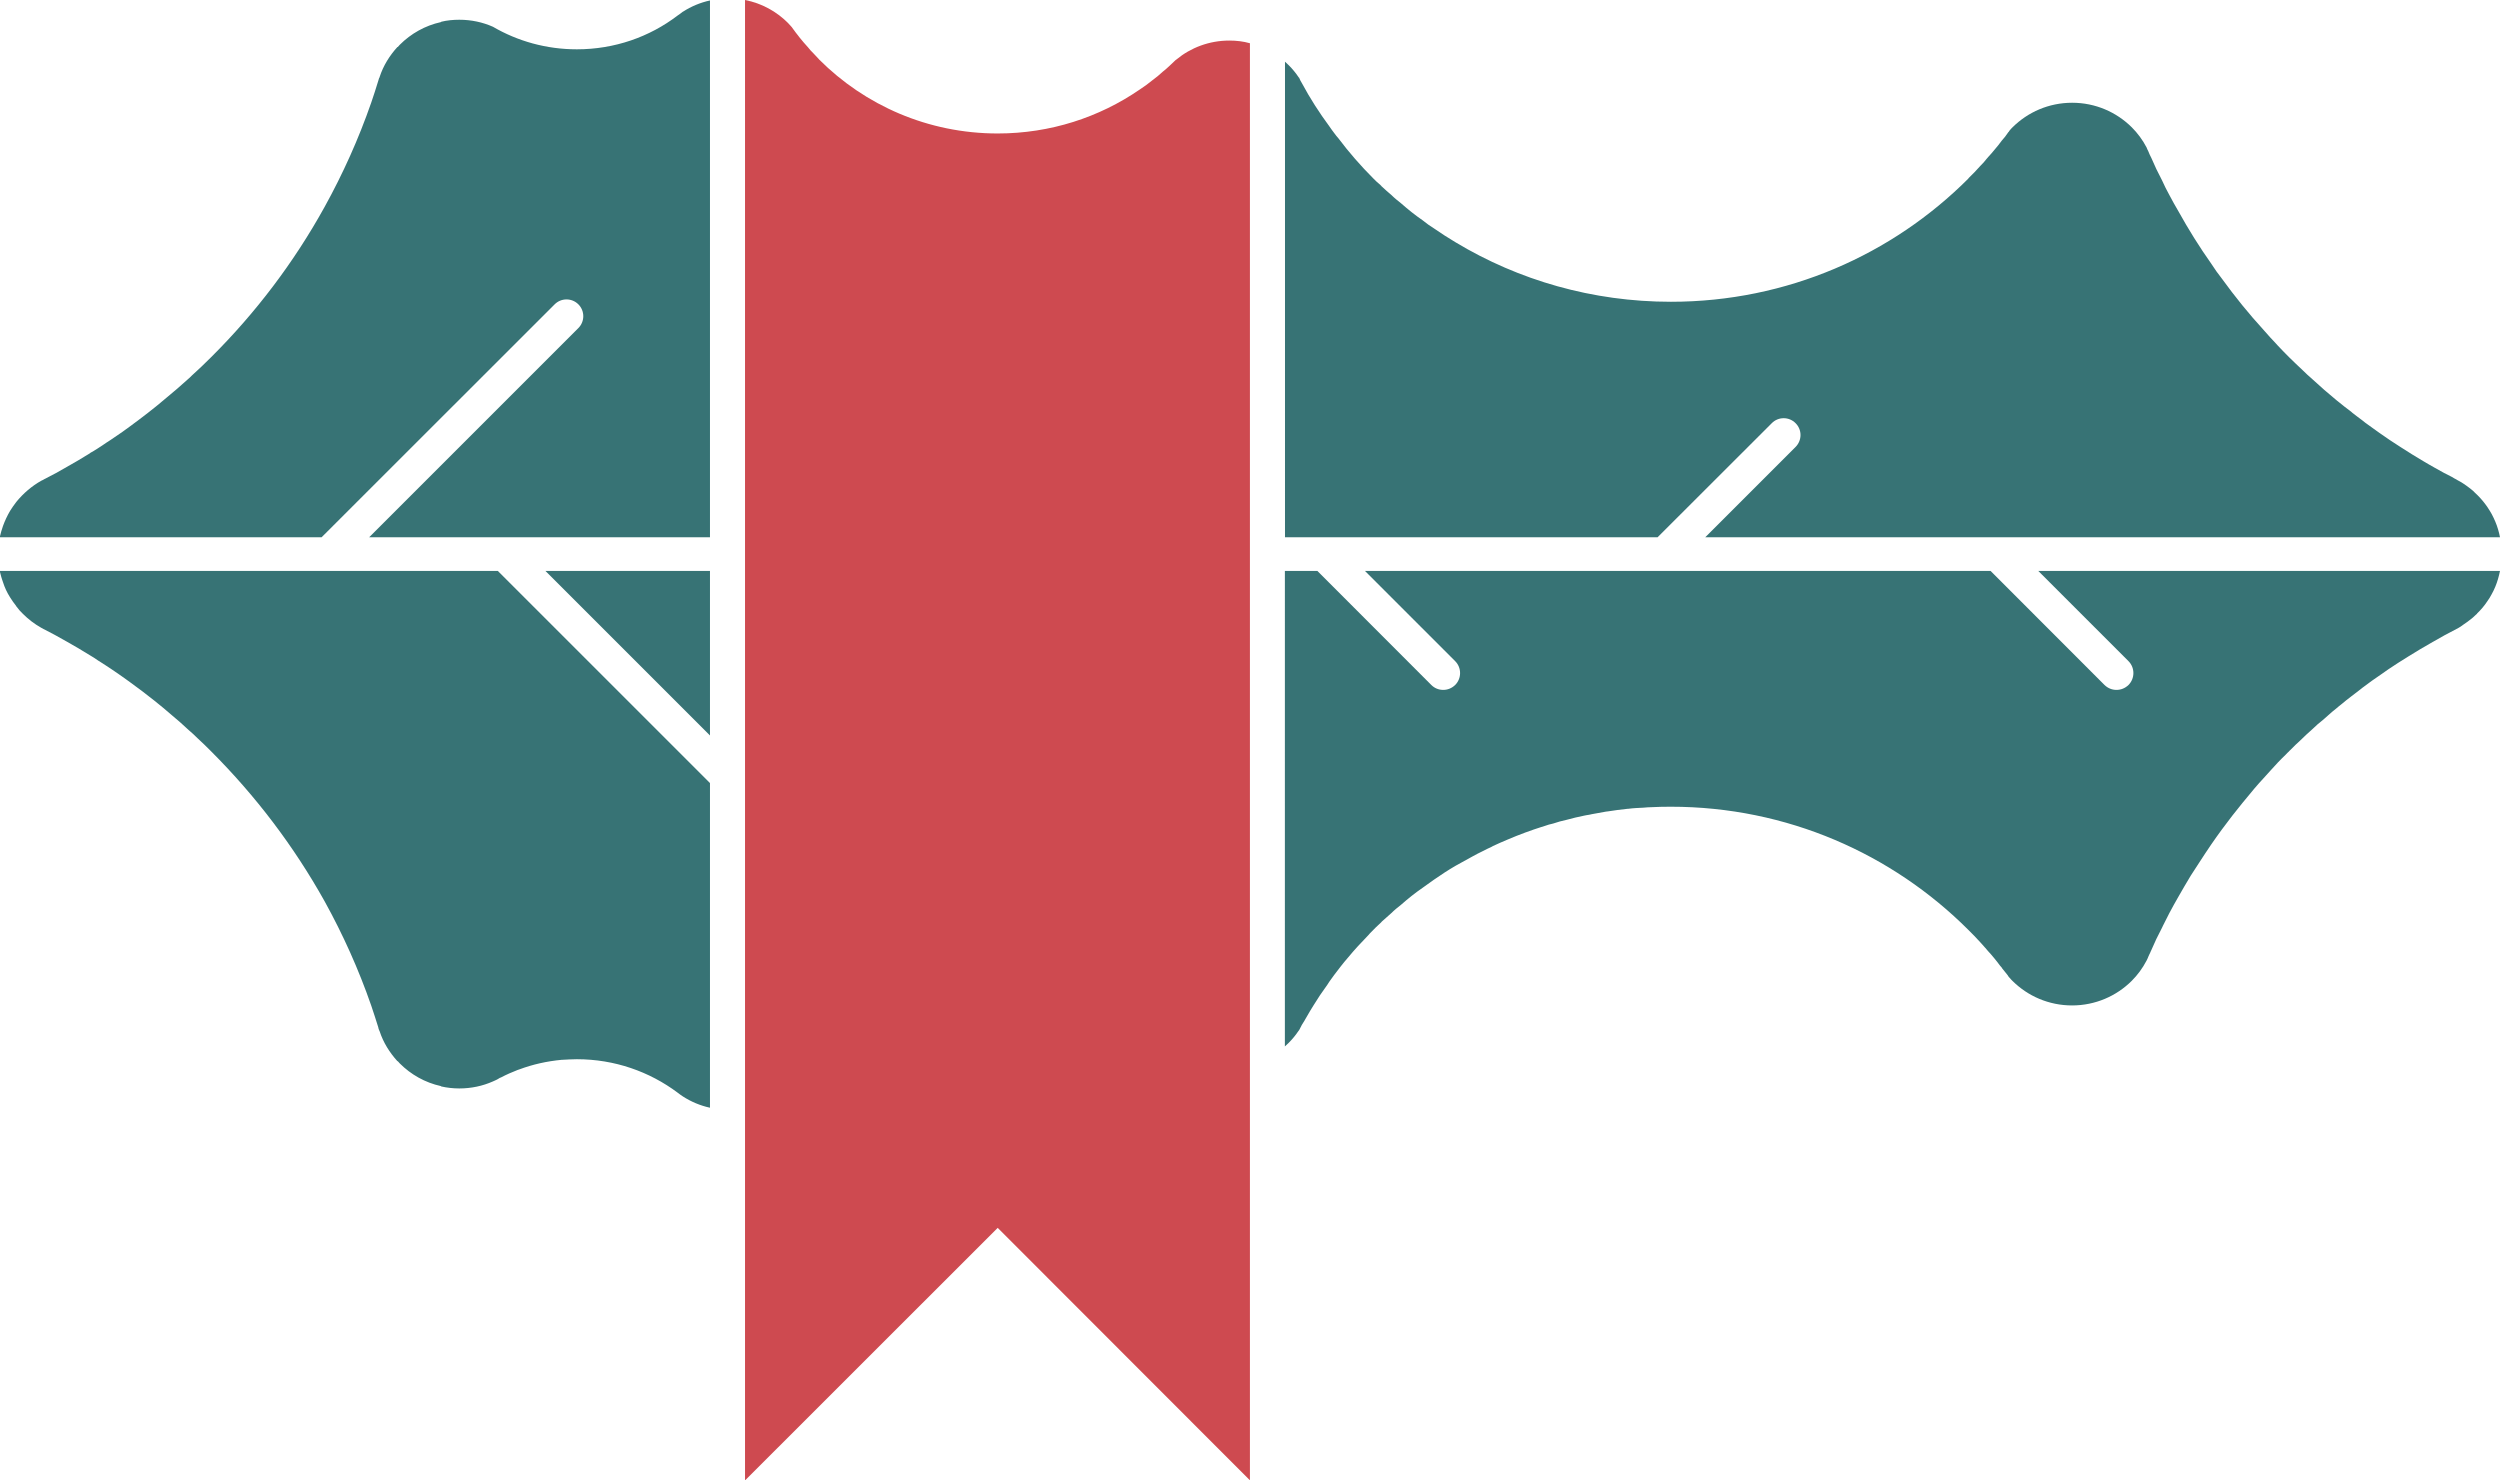<?xml version="1.0" encoding="utf-8"?>
<!-- Generator: Adobe Illustrator 23.1.0, SVG Export Plug-In . SVG Version: 6.00 Build 0)  -->
<svg version="1.1" id="Layer_1" xmlns="http://www.w3.org/2000/svg" xmlns:xlink="http://www.w3.org/1999/xlink" x="0px" y="0px"
	 viewBox="0 0 1920 1136.97" style="enable-background:new 0 0 1920 1136.97;" xml:space="preserve">
<style type="text/css">
	.st0{fill:#377375;}
	.st1{fill:#CE4A50;}
</style>
<g>
	<g>
		<polygon class="st0" points="545.26,438.47 545.26,564.85 418.88,438.47 		"/>
		<path class="st0" d="M545.26,601.38v249.35c-7.45-1.62-14.45-4.58-20.73-8.62c-0.18-0.09-0.27-0.27-0.54-0.36
			c-1.17-0.81-2.51-1.71-3.59-2.6c-21.63-16.16-48.38-25.67-77.37-25.67c-3.86,0-7.45,0.27-11.22,0.45h-0.36
			c-11.4,1.08-22.26,3.5-32.58,7.36c-0.36,0.18-0.9,0.27-1.35,0.45c-4.4,1.71-8.71,3.59-12.93,5.83c-0.18,0.09-0.45,0.18-0.63,0.18
			c-0.27,0.18-0.54,0.27-0.72,0.45c-0.9,0.54-1.89,1.17-2.87,1.53c-0.63,0.27-1.17,0.54-1.8,0.81c-7.9,3.5-16.61,5.39-25.85,5.39
			c-4.67,0-9.42-0.54-13.82-1.53c-0.18-0.18-0.18-0.18-0.27-0.27c-12.21-2.69-23.07-8.89-31.59-17.41
			c-0.45-0.54-0.99-1.08-1.53-1.71c-0.09,0-0.09,0-0.27,0c-6.01-6.64-10.86-14.36-13.64-22.89c-0.18-0.36-0.27-0.63-0.45-0.99
			c-0.27-0.54-0.36-1.08-0.54-1.62c0-0.09-0.09-0.36-0.09-0.54c-1.71-5.48-3.5-11.04-5.39-16.61
			c-9.69-27.91-21.72-54.66-35.81-80.15c-23.7-42.46-53.05-81.05-87.07-115.07c-3.41-3.5-7.09-7-10.68-10.32
			c-2.24-2.24-4.49-4.31-6.73-6.19c-4.22-4.04-8.62-7.81-13.02-11.49c-4.31-3.77-8.53-7.27-12.93-10.77
			c-6.28-5.03-12.57-9.78-19.03-14.45c-7.99-5.83-16.16-11.4-24.59-16.69c-2.06-1.44-4.22-2.87-6.46-4.13
			c-5.65-3.5-11.49-7-17.32-10.23c-5.65-3.23-11.49-6.46-17.32-9.43c-0.09,0-0.09-0.09-0.27-0.09c-0.72-0.45-1.53-0.81-2.15-1.17
			c-5.3-2.96-10.05-6.64-14.18-10.77c-1.89-1.8-3.5-3.59-4.94-5.65c-0.27-0.18-0.27-0.27-0.27-0.45c-1.71-2.15-3.23-4.31-4.67-6.64
			c-2.33-3.68-4.13-7.54-5.39-11.58c-0.54-1.35-0.9-2.78-1.35-4.13c-0.36-1.53-0.72-2.96-1.17-4.49h252.49c0.09,0,0.09,0,0.27,0
			h129.79L545.26,601.38z"/>
		<path class="st0" d="M1920,438.47c-0.45,2.06-0.9,4.13-1.53,6.19c-1.17,4.04-2.78,7.99-4.85,11.67c-0.99,1.88-2.06,3.68-3.32,5.39
			c-2.24,3.41-4.94,6.64-7.9,9.42v0.18c-0.54,0.45-1.08,0.99-1.71,1.53c-0.9,0.9-1.89,1.8-2.96,2.6c-1.89,1.53-4.04,3.05-6.19,4.49
			c-1.17,0.9-2.33,1.71-3.5,2.33l-1.53,0.81c-6.19,3.23-12.3,6.46-18.22,9.96c-6.37,3.59-12.66,7.36-18.85,11.22
			c-5.12,3.14-10.14,6.37-15.08,9.69c-1.8,1.17-3.41,2.33-5.12,3.59c-5.21,3.5-10.23,7.09-15.17,10.86
			c-0.27,0.18-0.45,0.45-0.63,0.54c-2.6,1.97-5.12,3.86-7.72,5.92c-2.6,1.97-5.21,4.04-7.63,6.1c-1.17,0.9-2.33,1.8-3.5,2.87
			c-2.42,1.88-4.76,3.86-7.09,6.01c-1.08,0.9-2.06,1.8-3.14,2.78c-2.87,2.24-5.83,4.76-8.53,7.45c-3.05,2.69-6.1,5.48-9.07,8.44
			c-2.6,2.33-5.12,4.76-7.63,7.36c-0.36,0.36-0.9,0.72-1.26,1.26c-0.81,0.81-1.71,1.53-2.33,2.33c-2.06,2.06-4.31,4.13-6.37,6.37
			c-0.09,0.27-0.36,0.45-0.63,0.72c-3.32,3.68-6.73,7.27-10.05,11.04c-4.94,5.3-9.6,10.86-14.09,16.43
			c-0.63,0.72-1.26,1.53-1.8,2.15c-5.56,6.82-11.04,13.82-16.16,20.82c-2.87,3.77-5.48,7.72-8.17,11.49
			c-3.14,4.67-6.19,9.16-9.16,13.82c-2.24,3.5-4.4,6.73-6.64,10.23c-3.23,5.39-6.46,10.86-9.51,16.25
			c-2.33,4.13-4.67,8.17-6.91,12.48c-1.53,3.05-3.23,6.28-4.76,9.42c-0.36,0.63-0.63,1.26-0.9,1.89
			c-3.05,5.74-5.83,11.58-8.26,17.32c-0.18,0.45-0.36,0.81-0.54,1.17c0,0-0.09,0.18-0.09,0.27c-0.54,1.17-1.17,2.33-1.71,3.68
			c0,0.18-0.09,0.45-0.27,0.72c-0.36,0.81-0.63,1.44-0.99,2.06c-3.05,5.83-6.91,11.04-11.4,15.53
			c-11.76,11.67-27.92,18.85-45.78,18.85c-17.86,0-34.02-7.18-45.78-18.85c-0.63-0.63-1.53-1.53-2.15-2.33
			c-0.18-0.09-0.18-0.09-0.27-0.27c-0.09-0.09-0.36-0.36-0.54-0.63l-0.54-0.81v-0.09c-1.53-1.8-2.78-3.59-4.4-5.48l-0.36-0.63
			c-0.54-0.54-0.72-0.9-1.26-1.44c-1.44-1.89-2.87-3.86-4.4-5.65c-1.62-1.97-3.14-3.77-4.85-5.57c-0.36-0.36-0.72-0.9-1.08-1.26
			c-0.27-0.54-0.81-0.9-1.17-1.35c-1.17-1.44-2.51-2.78-3.77-4.22c-2.96-3.23-5.92-6.37-9.07-9.42
			c-58.43-58.43-139.31-94.61-228.53-94.61c-5.03,0-9.96,0.09-14.99,0.36c-1.97,0.09-3.86,0.09-5.83,0.36
			c-4.13,0.18-8.17,0.36-12.12,0.9h-0.45c-5.03,0.54-10.05,1.17-14.99,1.97c-0.27,0-0.45,0.09-0.72,0.09c-0.18,0-0.27,0-0.27,0
			c-3.77,0.63-7.63,1.35-11.4,2.06c-0.9,0.18-1.71,0.45-2.6,0.54c-0.99,0.18-2.06,0.27-3.05,0.54c-4.67,0.9-9.25,2.06-13.55,3.23
			c-3.5,0.72-7,1.71-10.41,2.87c-2.15,0.45-4.4,1.08-6.55,1.88c-0.9,0.27-1.71,0.54-2.6,0.81c-3.86,1.17-7.72,2.6-11.49,3.95
			c-0.18,0-0.36,0.18-0.54,0.18c-4.76,1.8-9.51,3.59-14.18,5.65c-3.68,1.53-7.27,3.14-10.77,4.76c-0.36,0.27-0.9,0.45-1.26,0.72
			c-2.24,0.99-4.4,2.06-6.64,3.23c-2.69,1.26-5.39,2.69-7.99,4.13c-4.22,2.33-8.62,4.67-12.84,7.09c-5.74,3.32-11.31,7-16.87,10.86
			c-2.87,1.97-5.74,4.04-8.53,6.1c-5.74,3.95-11.13,8.26-16.43,12.93c-2.6,2.06-5.21,4.13-7.63,6.55c-2.42,2.06-4.94,4.31-7.27,6.46
			c-0.09,0.27-0.36,0.36-0.45,0.54c-0.18,0.09-0.27,0.36-0.54,0.54c-2.33,2.15-4.85,4.49-7.09,6.91c-0.81,0.81-1.44,1.44-2.06,2.24
			c-5.48,5.65-10.86,11.4-15.8,17.41c-3.77,4.31-7.09,8.71-10.5,13.19c-1.26,1.71-2.42,3.41-3.77,5.21c-1.17,1.8-2.24,3.59-3.59,5.3
			c-1.26,1.8-2.6,3.59-3.77,5.39c-1.62,2.6-3.32,5.21-5.03,7.9c-1.8,2.69-3.32,5.57-5.03,8.44c-0.27,0.54-0.63,0.99-0.9,1.53
			c-0.27,0.54-0.54,1.08-0.81,1.44c-0.72,1.17-1.44,2.33-2.06,3.32c-0.63,1.17-1.26,2.33-1.8,3.5c-0.09,0.27-0.27,0.54-0.36,0.63
			c0,0.18-0.18,0.18-0.27,0.27c-2.24,3.41-4.94,6.64-7.63,9.33c-0.99,0.99-1.97,1.89-2.96,2.78V438.47h24.95l87.51,87.6
			c2.51,2.51,5.74,3.77,9.16,3.77c3.32,0,6.55-1.26,9.16-3.77c5.03-5.03,5.03-13.28,0-18.31l-69.29-69.29h480.48l87.51,87.6
			c2.6,2.51,5.83,3.77,9.16,3.77c3.41,0,6.64-1.26,9.25-3.77c5.03-5.03,5.03-13.28,0-18.31l-69.29-69.29H1920z"/>
		<path class="st0" d="M545.26,0.36v412.26H283.52l160.67-160.67c5.03-5.03,5.03-13.19,0-18.22c-5.03-5.03-13.19-5.03-18.22,0
			L246.99,412.62H-0.21c0.45-1.53,0.81-2.96,1.17-4.49c0.45-1.35,0.81-2.78,1.35-4.22c1.44-3.95,3.23-7.81,5.39-11.49
			c1.44-2.33,2.96-4.49,4.67-6.73c0.09-0.09,0.27-0.18,0.27-0.36c5.3-6.46,11.76-12.03,19.12-16.16c0.9-0.36,1.71-0.81,2.42-1.26
			c6.01-2.96,11.67-6.1,17.32-9.42c5.83-3.23,11.67-6.73,17.32-10.23c0.18-0.18,0.45-0.18,0.54-0.45c3.5-1.89,6.82-4.13,10.05-6.28
			c0.81-0.54,1.62-1.08,2.24-1.53c2.06-1.35,4.13-2.6,6.1-4.04c4.13-2.69,8.08-5.56,12.12-8.53c9.51-7,19.03-14.27,28-21.99
			c5.56-4.49,11.04-9.34,16.43-14.18c1.08-0.9,2.06-1.8,2.96-2.78c5.12-4.58,10.14-9.42,14.99-14.27
			c34.2-34.02,63.55-72.79,87.07-115.34c14.09-25.49,26.12-52.24,35.81-80.15c1.88-5.56,3.68-10.95,5.39-16.69
			c0.27-0.63,0.36-1.35,0.63-2.06c0.27-0.36,0.45-0.63,0.45-0.99c2.78-8.53,7.63-16.34,13.64-22.89c0.18,0,0.18,0,0.27,0
			c0.54-0.63,1.08-1.17,1.53-1.71c8.53-8.53,19.39-14.72,31.59-17.41c0.09-0.18,0.09-0.18,0.27-0.27c4.4-1.08,9.15-1.53,13.82-1.53
			c9.25,0,17.95,1.89,25.85,5.39c18.94,11.04,40.93,17.32,64.45,17.32c28.99,0,55.83-9.51,77.37-25.94c1.26-0.81,2.42-1.71,3.59-2.6
			c0.09-0.18,0.36-0.27,0.54-0.36C530.81,4.94,537.81,1.97,545.26,0.36z"/>
		<path class="st0" d="M1920,412.62h-385.69c-0.18,0-0.27,0-0.27,0h-224.4l69.38-69.38c5.03-5.12,5.03-13.19,0-18.22
			c-5.03-5.12-13.28-5.12-18.31,0l-87.69,87.6h-255.81c-0.09,0-0.27,0-0.27,0h-30.07V47.39c0.99,0.9,1.97,1.79,2.96,2.78
			c2.69,2.69,5.39,5.92,7.63,9.33c0,0.09,0,0.09,0.27,0.18c0.54,1.44,1.26,2.78,2.15,4.22c6.19,11.58,13.37,22.71,21.18,33.3
			c1.17,1.8,2.51,3.5,3.77,5.21c0.9,1.26,1.97,2.6,2.96,3.68c8.17,10.86,17.23,21.27,26.93,30.97c1.8,1.8,3.59,3.59,5.56,5.12
			c0.09,0.27,0.36,0.45,0.54,0.54c0.09,0.36,0.36,0.54,0.45,0.54c2.33,2.15,4.85,4.49,7.27,6.46c2.42,2.42,5.03,4.49,7.63,6.55
			c5.3,4.67,10.68,8.98,16.43,12.93c2.69,2.24,5.65,4.31,8.53,6.1c5.56,3.86,11.13,7.45,16.87,10.86
			c48.38,29.08,105.02,45.6,165.25,45.6c89.22,0,170.09-36.17,228.53-94.7v-0.18c3.23-3.05,6.19-6.19,9.07-9.42
			c1.8-1.8,3.5-3.59,4.94-5.56c0.45-0.36,0.72-0.9,1.08-1.26c1.71-1.8,3.41-3.77,4.85-5.56c2.06-2.33,3.86-4.67,5.65-7.09
			c1.8-1.97,3.41-4.04,4.76-6.1v-0.09c0.54-0.45,0.99-0.99,1.08-1.44c0.27,0,0.27-0.18,0.27-0.27c0.63-0.81,1.53-1.71,2.15-2.33
			c11.76-11.67,27.91-18.85,45.78-18.85c17.86,0,34.02,7.18,45.78,18.85c4.49,4.49,8.35,9.69,11.4,15.53
			c0.36,0.9,0.72,1.89,1.26,2.78c0.63,1.71,1.44,3.41,2.33,5.12c2.42,5.74,5.21,11.58,8.26,17.32c1.71,3.86,3.59,7.54,5.65,11.31
			c2.24,4.13,4.4,8.26,6.91,12.39c7.72,13.91,16.16,27.47,25.31,40.39c2.42,3.86,5.21,7.72,8.17,11.49
			c9.96,13.73,20.55,26.84,32.04,39.4c3.23,3.77,6.55,7.36,10.05,11.04c0.18,0.18,0.45,0.45,0.63,0.72
			c2.87,3.14,5.74,5.92,8.71,8.98c3.5,3.41,7,6.82,10.59,10.14c2.33,2.33,4.76,4.58,7.27,6.73c6.19,5.74,12.39,11.13,18.85,16.43
			c3.59,2.96,7.36,5.92,11.13,8.71c0.36,0.36,0.63,0.63,0.99,0.9c2.51,1.88,4.94,3.86,7.36,5.57c1.62,1.35,3.14,2.51,4.85,3.68
			c5.39,3.95,10.86,7.81,16.43,11.58c5.65,3.68,11.22,7.36,17.05,10.95c2.78,1.71,5.65,3.5,8.62,5.21c2.87,1.62,5.65,3.41,8.71,5.03
			c4.58,2.69,9.25,5.12,13.91,7.45c0.63,0.54,1.35,0.81,1.97,1.17c0.63,0.45,1.26,0.81,1.88,1.08c1.44,0.72,2.78,1.53,4.04,2.33
			c2.15,1.44,4.31,2.96,6.19,4.49c1.08,0.81,2.06,1.7,2.96,2.69c0.54,0.54,1.17,1.08,1.71,1.62c2.87,2.78,5.56,6.01,7.9,9.42
			c1.17,1.8,2.33,3.59,3.32,5.39c1.97,3.77,3.68,7.63,4.85,11.67C1919.1,408.49,1919.55,410.38,1920,412.62z"/>
	</g>
	<g>
		<g>
			<path class="st1" d="M959.94,33.21v1103.67L766.24,943l-194.06,193.97V0c12.84,2.51,24.15,8.8,32.94,17.59
				c1.08,1.08,1.97,2.06,2.87,3.14c3.86,5.39,7.99,10.68,12.57,15.62c1.17,1.53,2.42,2.96,3.95,4.4c1.35,1.53,2.69,2.96,4.13,4.4
				c0.18,0.27,0.27,0.36,0.54,0.63c35.01,35.01,83.48,56.73,137.06,56.73c40.39,0,78-12.39,109.06-33.75
				c3.32-2.15,6.55-4.49,9.69-7.09c2.87-2.06,5.65-4.4,8.26-6.82c1.53-1.17,3.14-2.6,4.67-4.04c1.71-1.53,3.32-3.05,5.03-4.76
				c0.18,0,0.27-0.18,0.45-0.27l0.09-0.09c10.95-9.07,25.22-14.54,40.57-14.54C949.53,31.15,954.92,31.77,959.94,33.21z"/>
		</g>
	</g>
</g>
</svg>
